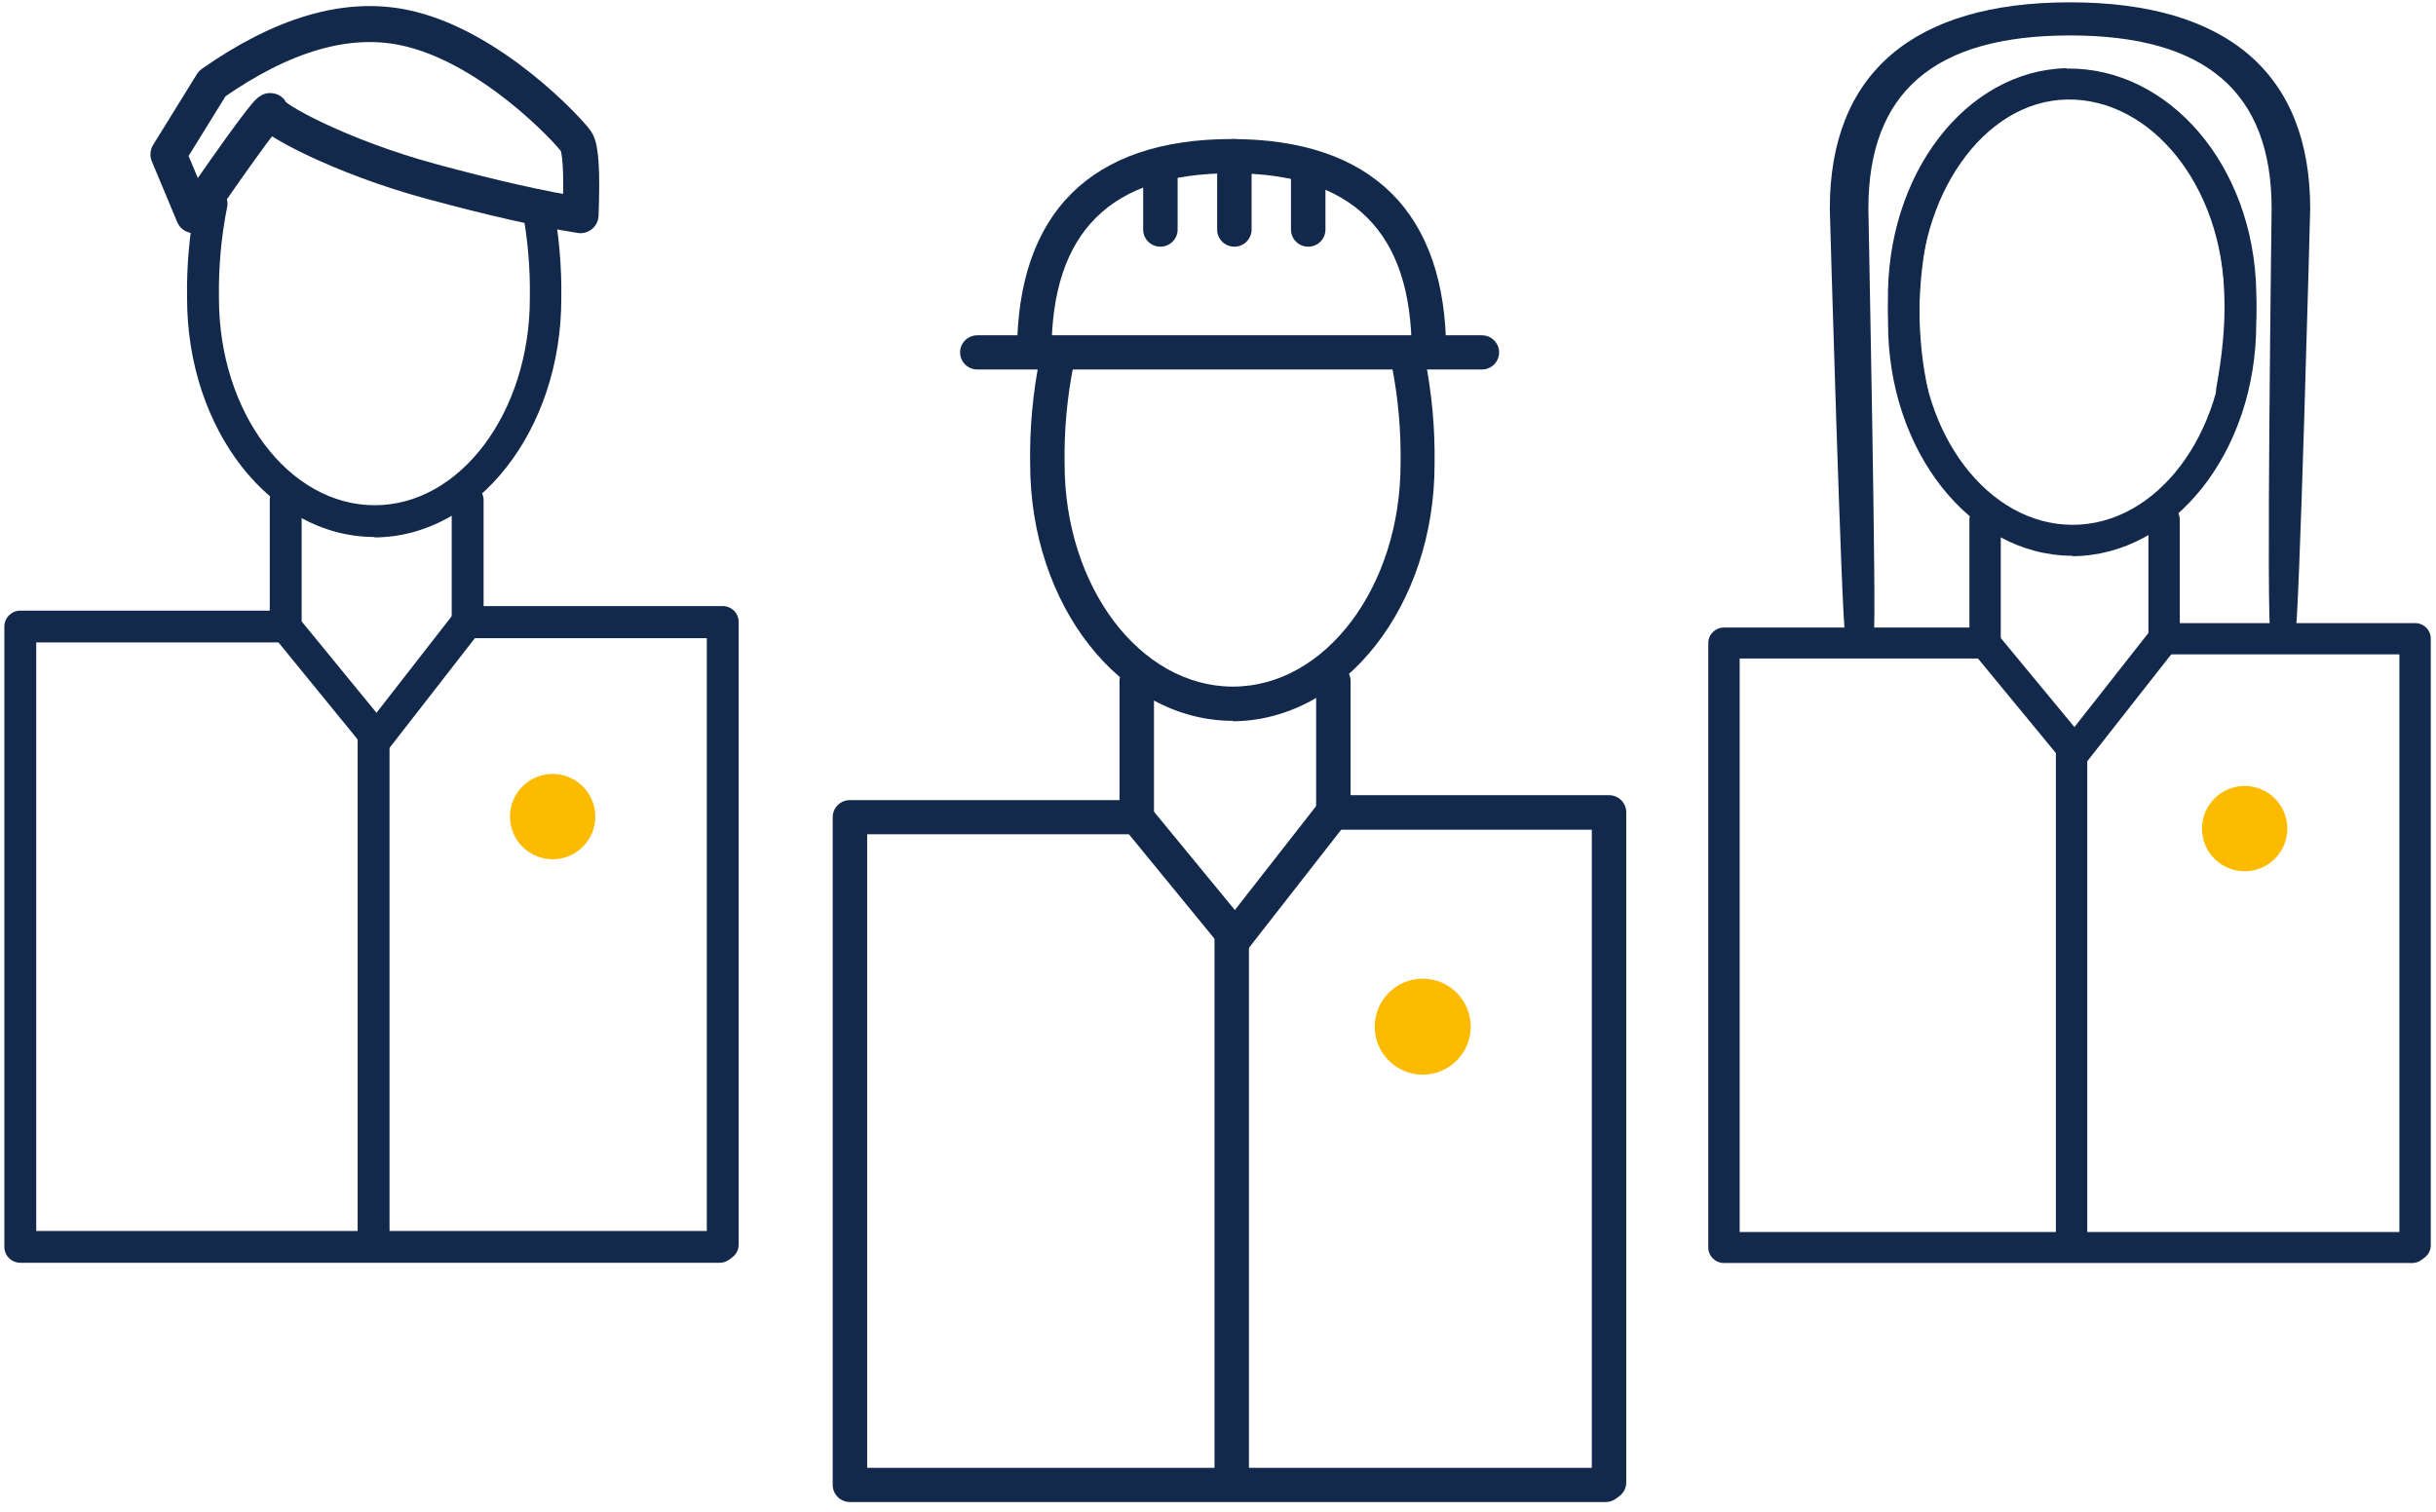 <?xml version="1.0" encoding="UTF-8"?>
<svg width="203px" height="126px" viewBox="0 0 203 126" version="1.1" xmlns="http://www.w3.org/2000/svg" xmlns:xlink="http://www.w3.org/1999/xlink">
    <!-- Generator: Sketch 63.1 (92452) - https://sketch.com -->
    <title>Crew@2x</title>
    <desc>Created with Sketch.</desc>
    <g id="C51--shorter" stroke="none" stroke-width="1" fill="none" fill-rule="evenodd">
        <g id="Crew">
            <g id="Icon-80-Solid_Icon-38-Solid" transform="translate(69, 11)" fill-rule="nonzero">
                <g id="Icons-Reversed" fill="#13294B">
                    <path d="M65.086,113.983 C64.293,113.983 63.65,113.345 63.65,112.557 L63.65,58.156 L42.114,58.156 C41.321,58.156 40.679,57.518 40.679,56.73 L40.679,45.772 C40.679,44.985 41.321,44.346 42.114,44.346 C42.907,44.346 43.55,44.985 43.55,45.772 L43.55,55.276 L65.086,55.276 C65.879,55.276 66.521,55.914 66.521,56.702 L66.521,112.529 C66.529,112.912 66.381,113.282 66.111,113.555 C65.841,113.829 65.472,113.983 65.086,113.983 Z" id="Path"></path>
                    <path d="M64.808,114.192 L1.828,114.192 C1.035,114.192 0.392,113.554 0.392,112.767 L0.392,57.11 C0.392,56.323 1.035,55.685 1.828,55.685 L24.292,55.685 L24.292,45.772 C24.292,45.263 24.566,44.792 25.01,44.537 C25.454,44.283 26.002,44.283 26.446,44.537 C26.89,44.792 27.164,45.263 27.164,45.772 L27.164,57.11 C27.164,57.898 26.521,58.536 25.728,58.536 L3.264,58.536 L3.264,111.341 L64.808,111.341 C65.601,111.341 66.244,111.979 66.244,112.767 C66.244,113.554 65.601,114.192 64.808,114.192 L64.808,114.192 Z" id="Path"></path>
                    <path d="M33.94,68.525 C33.51,68.523 33.103,68.332 32.83,68.002 L24.618,57.975 C24.17,57.608 23.989,57.009 24.159,56.458 C24.33,55.907 24.817,55.512 25.395,55.457 C25.973,55.402 26.528,55.698 26.8,56.207 L35.012,66.196 C35.256,66.488 35.372,66.864 35.334,67.241 C35.296,67.617 35.108,67.964 34.811,68.202 C34.566,68.404 34.259,68.517 33.94,68.525 L33.94,68.525 Z" id="Path"></path>
                    <path d="M33.969,68.525 C33.649,68.527 33.338,68.42 33.088,68.221 C32.468,67.737 32.353,66.849 32.83,66.225 L40.927,55.865 C41.227,55.426 41.747,55.189 42.278,55.249 C42.809,55.309 43.262,55.656 43.455,56.151 C43.647,56.646 43.548,57.206 43.196,57.605 L35.098,67.974 C34.829,68.322 34.412,68.526 33.969,68.525 L33.969,68.525 Z" id="Path"></path>
                    <path d="M33.739,49.079 L33.663,49.079 C24.378,49.022 16.846,39.442 16.846,27.667 C16.796,24.713 17.066,21.762 17.65,18.866 C17.728,18.495 17.952,18.171 18.272,17.966 C18.592,17.761 18.981,17.691 19.353,17.773 C20.129,17.943 20.62,18.703 20.454,19.474 C19.917,22.171 19.67,24.917 19.717,27.667 C19.717,37.893 25.996,46.209 33.72,46.228 C41.444,46.247 47.714,37.893 47.714,27.667 C47.759,24.95 47.521,22.237 47.005,19.569 C46.993,18.882 47.476,18.284 48.154,18.147 C48.831,18.009 49.512,18.372 49.771,19.008 C50.334,21.872 50.594,24.787 50.547,27.705 C50.547,39.48 43.014,49.06 33.73,49.117 L33.739,49.079 Z" id="Path"></path>
                    <path d="M54.49,19.797 L12.443,19.797 C11.65,19.797 11.007,19.159 11.007,18.371 C11.007,17.584 11.65,16.946 12.443,16.946 L54.49,16.946 C55.283,16.946 55.926,17.584 55.926,18.371 C55.926,19.159 55.283,19.797 54.49,19.797 Z" id="Path"></path>
                    <path d="M50.078,19.769 C49.285,19.769 48.642,19.13 48.642,18.343 C48.642,8.316 43.732,3.44 33.634,3.44 C23.536,3.44 18.626,8.316 18.626,18.343 C18.626,19.13 17.983,19.769 17.19,19.769 C16.397,19.769 15.755,19.13 15.755,18.343 C15.755,6.729 21.938,0.589 33.634,0.589 C45.33,0.589 51.513,6.729 51.513,18.343 C51.508,19.128 50.868,19.763 50.078,19.769 L50.078,19.769 Z" id="Path"></path>
                    <path d="M40.018,9.561 C39.225,9.561 38.582,8.923 38.582,8.136 L38.582,3.298 C38.582,2.511 39.225,1.872 40.018,1.872 C40.811,1.872 41.454,2.511 41.454,3.298 L41.454,8.136 C41.454,8.923 40.811,9.561 40.018,9.561 Z" id="Path"></path>
                    <path d="M33.864,9.561 C33.071,9.561 32.428,8.923 32.428,8.136 L32.428,2.015 C32.428,1.228 33.071,0.589 33.864,0.589 C34.657,0.589 35.299,1.228 35.299,2.015 L35.299,8.136 C35.299,8.923 34.657,9.561 33.864,9.561 Z" id="Path"></path>
                    <path d="M27.7,9.561 C26.907,9.561 26.264,8.923 26.264,8.136 L26.264,3.298 C26.264,2.511 26.907,1.872 27.7,1.872 C28.493,1.872 29.135,2.511 29.135,3.298 L29.135,8.136 C29.135,8.923 28.493,9.561 27.7,9.561 Z" id="Path"></path>
                    <path d="M33.644,113.346 C32.851,113.346 32.208,112.708 32.208,111.921 L32.208,66.795 C32.208,66.008 32.851,65.369 33.644,65.369 C34.436,65.369 35.079,66.008 35.079,66.795 L35.079,111.921 C35.079,112.708 34.436,113.346 33.644,113.346 Z" id="Path"></path>
                </g>
                <g id="Yellow_Dots" transform="translate(45, 70)" fill="#FCBA00">
                    <path d="M8.56,4.57 C8.56,6.779 6.769,8.57 4.56,8.57 C2.351,8.57 0.56,6.779 0.56,4.57 C0.56,2.361 2.351,0.57 4.56,0.57 C6.769,0.57 8.56,2.361 8.56,4.57" id="Path"></path>
                </g>
            </g>
            <g id="Icon-80-Solid_Icon-38-Solid-Copy-2" transform="translate(0, 2)">
                <g id="Icons-Reversed">
                    <path d="M60.229,103.055 C59.495,103.055 58.9,102.462 58.9,101.731 L58.9,51.191 L38.971,51.191 C38.238,51.191 37.643,50.598 37.643,49.867 L37.643,39.686 C37.643,38.955 38.238,38.362 38.971,38.362 C39.705,38.362 40.3,38.955 40.3,39.686 L40.3,48.516 L60.229,48.516 C60.962,48.516 61.557,49.109 61.557,49.84 L61.557,101.704 C61.564,102.06 61.427,102.404 61.178,102.658 C60.928,102.912 60.586,103.055 60.229,103.055 Z" id="Path" fill="#13294B" fill-rule="nonzero"></path>
                    <path d="M59.972,103.249 L1.692,103.249 C0.958,103.249 0.363,102.657 0.363,101.925 L0.363,50.22 C0.363,49.488 0.958,48.895 1.692,48.895 L22.479,48.895 L22.479,39.686 C22.479,39.213 22.733,38.776 23.144,38.539 C23.555,38.303 24.061,38.303 24.472,38.539 C24.883,38.776 25.137,39.213 25.137,39.686 L25.137,50.22 C25.137,50.951 24.542,51.544 23.808,51.544 L3.02,51.544 L3.02,100.601 L59.972,100.601 C60.705,100.601 61.3,101.194 61.3,101.925 C61.3,102.657 60.705,103.249 59.972,103.249 L59.972,103.249 Z" id="Path" fill="#13294B" fill-rule="nonzero"></path>
                    <path d="M31.407,60.824 C31.01,60.823 30.633,60.645 30.38,60.338 L22.781,51.023 C22.366,50.682 22.199,50.126 22.356,49.614 C22.514,49.102 22.965,48.735 23.5,48.684 C24.035,48.633 24.548,48.908 24.8,49.381 L32.399,58.661 C32.625,58.932 32.732,59.281 32.697,59.631 C32.662,59.981 32.488,60.303 32.213,60.524 C31.986,60.711 31.702,60.817 31.407,60.824 L31.407,60.824 Z" id="Path" fill="#13294B" fill-rule="nonzero"></path>
                    <path d="M31.434,60.824 C31.138,60.826 30.85,60.726 30.619,60.541 C30.045,60.092 29.939,59.267 30.38,58.687 L37.873,49.063 C38.151,48.655 38.632,48.435 39.123,48.491 C39.614,48.546 40.034,48.869 40.212,49.329 C40.39,49.788 40.298,50.308 39.972,50.679 L32.479,60.312 C32.23,60.636 31.843,60.825 31.434,60.824 L31.434,60.824 Z" id="Path" fill="#13294B" fill-rule="nonzero"></path>
                    <path d="M31.221,42.759 L31.151,42.759 C22.559,42.706 15.589,33.806 15.589,22.866 C15.543,20.122 15.792,17.381 16.333,14.69 C16.405,14.346 16.612,14.045 16.908,13.854 C17.204,13.664 17.565,13.599 17.909,13.675 C18.627,13.833 19.081,14.539 18.928,15.255 C18.431,17.761 18.202,20.312 18.246,22.866 C18.246,32.367 24.056,40.092 31.204,40.11 C38.351,40.128 44.153,32.367 44.153,22.866 C44.195,20.343 43.975,17.822 43.497,15.343 C43.486,14.705 43.933,14.15 44.56,14.022 C45.187,13.895 45.817,14.231 46.057,14.823 C46.578,17.483 46.818,20.191 46.775,22.901 C46.775,33.841 39.804,42.741 31.213,42.794 L31.221,42.759 Z" id="Path" fill="#13294B" fill-rule="nonzero"></path>
                    <path d="M31.133,102.464 C30.399,102.464 29.804,101.871 29.804,101.139 L29.804,59.217 C29.804,58.486 30.399,57.893 31.133,57.893 C31.867,57.893 32.461,58.486 32.461,59.217 L32.461,101.139 C32.461,101.871 31.867,102.464 31.133,102.464 Z" id="Path" fill="#13294B" fill-rule="nonzero"></path>
                    <path d="M16.153,15.933 L14.036,10.867 L17.684,4.966 C23.533,0.869 28.851,-0.69 33.637,0.289 C40.815,1.758 47.455,8.944 48.021,9.804 C48.399,10.378 48.518,12.421 48.38,15.933 C45.177,15.438 41.035,14.503 35.956,13.127 C28.337,11.062 22.546,7.867 22.546,7.286 C22.546,6.899 20.415,9.781 16.153,15.933 Z" id="Path-3" stroke="#13294B" stroke-width="3" stroke-linejoin="round"></path>
                </g>
                <g id="Yellow_Dots" transform="translate(42, 62)" fill="#FCBA00" fill-rule="nonzero">
                    <path d="M7.609,4.062 C7.609,6.026 6.017,7.618 4.053,7.618 C2.09,7.618 0.498,6.026 0.498,4.062 C0.498,2.099 2.09,0.507 4.053,0.507 C6.017,0.507 7.609,2.099 7.609,4.062" id="Path"></path>
                </g>
            </g>
            <g id="Icon-80-Solid_Icon-38-Solid-Copy" transform="translate(142, 0)" fill-rule="nonzero">
                <g id="Icons-Reversed" fill="#13294B">
                    <path d="M59.257,105.079 C58.535,105.079 57.95,104.502 57.95,103.789 L57.95,54.54 L38.343,54.54 C37.621,54.54 37.036,53.962 37.036,53.25 L37.036,43.329 C37.036,42.616 37.621,42.039 38.343,42.039 C39.065,42.039 39.65,42.616 39.65,43.329 L39.65,51.933 L59.257,51.933 C59.979,51.933 60.564,52.511 60.564,53.224 L60.564,103.763 C60.571,104.11 60.437,104.445 60.191,104.692 C59.945,104.94 59.608,105.079 59.257,105.079 Z" id="Path"></path>
                    <path d="M59.004,105.269 L1.664,105.269 C0.943,105.269 0.357,104.691 0.357,103.978 L0.357,53.594 C0.357,52.881 0.943,52.303 1.664,52.303 L22.117,52.303 L22.117,43.329 C22.117,42.868 22.366,42.442 22.77,42.212 C23.175,41.981 23.673,41.981 24.078,42.212 C24.482,42.442 24.731,42.868 24.731,43.329 L24.731,53.594 C24.731,54.306 24.146,54.884 23.424,54.884 L2.972,54.884 L2.972,102.688 L59.004,102.688 C59.726,102.688 60.312,103.265 60.312,103.978 C60.312,104.691 59.726,105.269 59.004,105.269 L59.004,105.269 Z" id="Path"></path>
                    <path d="M30.901,63.927 C30.509,63.926 30.139,63.752 29.89,63.454 L22.413,54.377 C22.006,54.044 21.841,53.502 21.996,53.003 C22.151,52.504 22.595,52.146 23.121,52.097 C23.647,52.047 24.152,52.315 24.4,52.776 L31.877,61.819 C32.099,62.083 32.204,62.423 32.17,62.764 C32.135,63.106 31.964,63.419 31.694,63.634 C31.47,63.817 31.191,63.92 30.901,63.927 L30.901,63.927 Z" id="Path"></path>
                    <path d="M30.927,63.927 C30.636,63.929 30.352,63.832 30.125,63.652 C29.561,63.214 29.456,62.41 29.89,61.845 L37.262,52.467 C37.535,52.069 38.009,51.854 38.492,51.909 C38.975,51.963 39.388,52.277 39.563,52.725 C39.739,53.173 39.648,53.68 39.328,54.041 L31.955,63.428 C31.71,63.744 31.33,63.928 30.927,63.927 L30.927,63.927 Z" id="Path"></path>
                    <path d="M30.718,46.323 L30.648,46.323 C22.195,46.272 15.337,37.599 15.337,26.939 C15.292,24.265 15.537,21.594 16.069,18.972 C16.14,18.636 16.344,18.343 16.635,18.157 C16.927,17.971 17.282,17.908 17.62,17.982 C18.326,18.137 18.774,18.824 18.622,19.522 C18.133,21.964 17.908,24.45 17.951,26.939 C17.951,36.197 23.668,43.725 30.7,43.742 C37.733,43.759 43.441,36.197 43.441,26.939 C43.482,24.48 43.266,22.023 42.796,19.608 C42.785,18.986 43.224,18.445 43.841,18.321 C44.459,18.196 45.078,18.524 45.314,19.101 C45.827,21.693 46.063,24.332 46.02,26.973 C46.02,37.633 39.162,46.306 30.709,46.358 L30.718,46.323 Z" id="Path"></path>
                    <path d="M30.725,34.037 L30.656,34.037 C22.256,33.984 15.241,25.766 15.24,15.111 C15.195,12.438 15.637,9.317 16.165,6.696 C16.236,6.361 16.439,6.068 16.728,5.882 C17.018,5.696 17.37,5.633 17.707,5.707 C18.408,5.862 18.853,6.549 18.703,7.247 C18.217,9.687 17.864,12.291 17.907,14.778 C17.908,24.032 23.719,31.439 30.708,31.457 C37.696,31.475 43.331,23.606 43.33,14.352 C43.37,11.894 43.191,9.75 42.724,7.336 C42.713,6.714 43.149,6.173 43.763,6.049 C44.376,5.925 44.991,6.252 45.226,6.829 C45.736,9.42 45.985,12.191 45.943,14.831 C45.944,25.487 39.116,34.021 30.717,34.071 L30.725,34.037 Z" id="Path-Copy" transform="translate(30.592, 19.874) rotate(-181) translate(-30.592, -19.874) "></path>
                    <path d="M47.856,53.193 C47.497,53.193 47.492,53.091 47.225,52.921 C46.831,52.669 47.301,17.844 47.301,17.39 C47.301,7.677 41.804,2.954 30.5,2.954 C19.196,2.954 13.699,7.677 13.699,17.39 C13.699,17.742 14.399,52.485 14.147,52.729 C13.852,53.013 13.423,53.193 12.945,53.193 C12.476,53.193 12.055,53.02 11.761,52.745 C11.498,52.499 10.484,17.75 10.484,17.39 C10.484,6.14 17.406,0.193 30.5,0.193 C43.594,0.193 50.516,6.14 50.516,17.39 C50.513,17.79 49.587,52.572 49.269,52.824 C48.983,53.051 48.602,53.19 48.183,53.193 L47.856,53.193 Z" id="Path"></path>
                    <path d="M30.631,104.503 C29.909,104.503 29.324,103.925 29.324,103.212 L29.324,62.361 C29.324,61.648 29.909,61.07 30.631,61.07 C31.353,61.07 31.938,61.648 31.938,62.361 L31.938,103.212 C31.938,103.925 31.353,104.503 30.631,104.503 Z" id="Path"></path>
                </g>
                <g id="Yellow_Dots" transform="translate(41, 65)" fill="#FCBA00">
                    <path d="M7.609,4.062 C7.609,6.026 6.017,7.618 4.053,7.618 C2.09,7.618 0.498,6.026 0.498,4.062 C0.498,2.099 2.09,0.507 4.053,0.507 C6.017,0.507 7.609,2.099 7.609,4.062" id="Path"></path>
                </g>
            </g>
        </g>
    </g>
</svg>